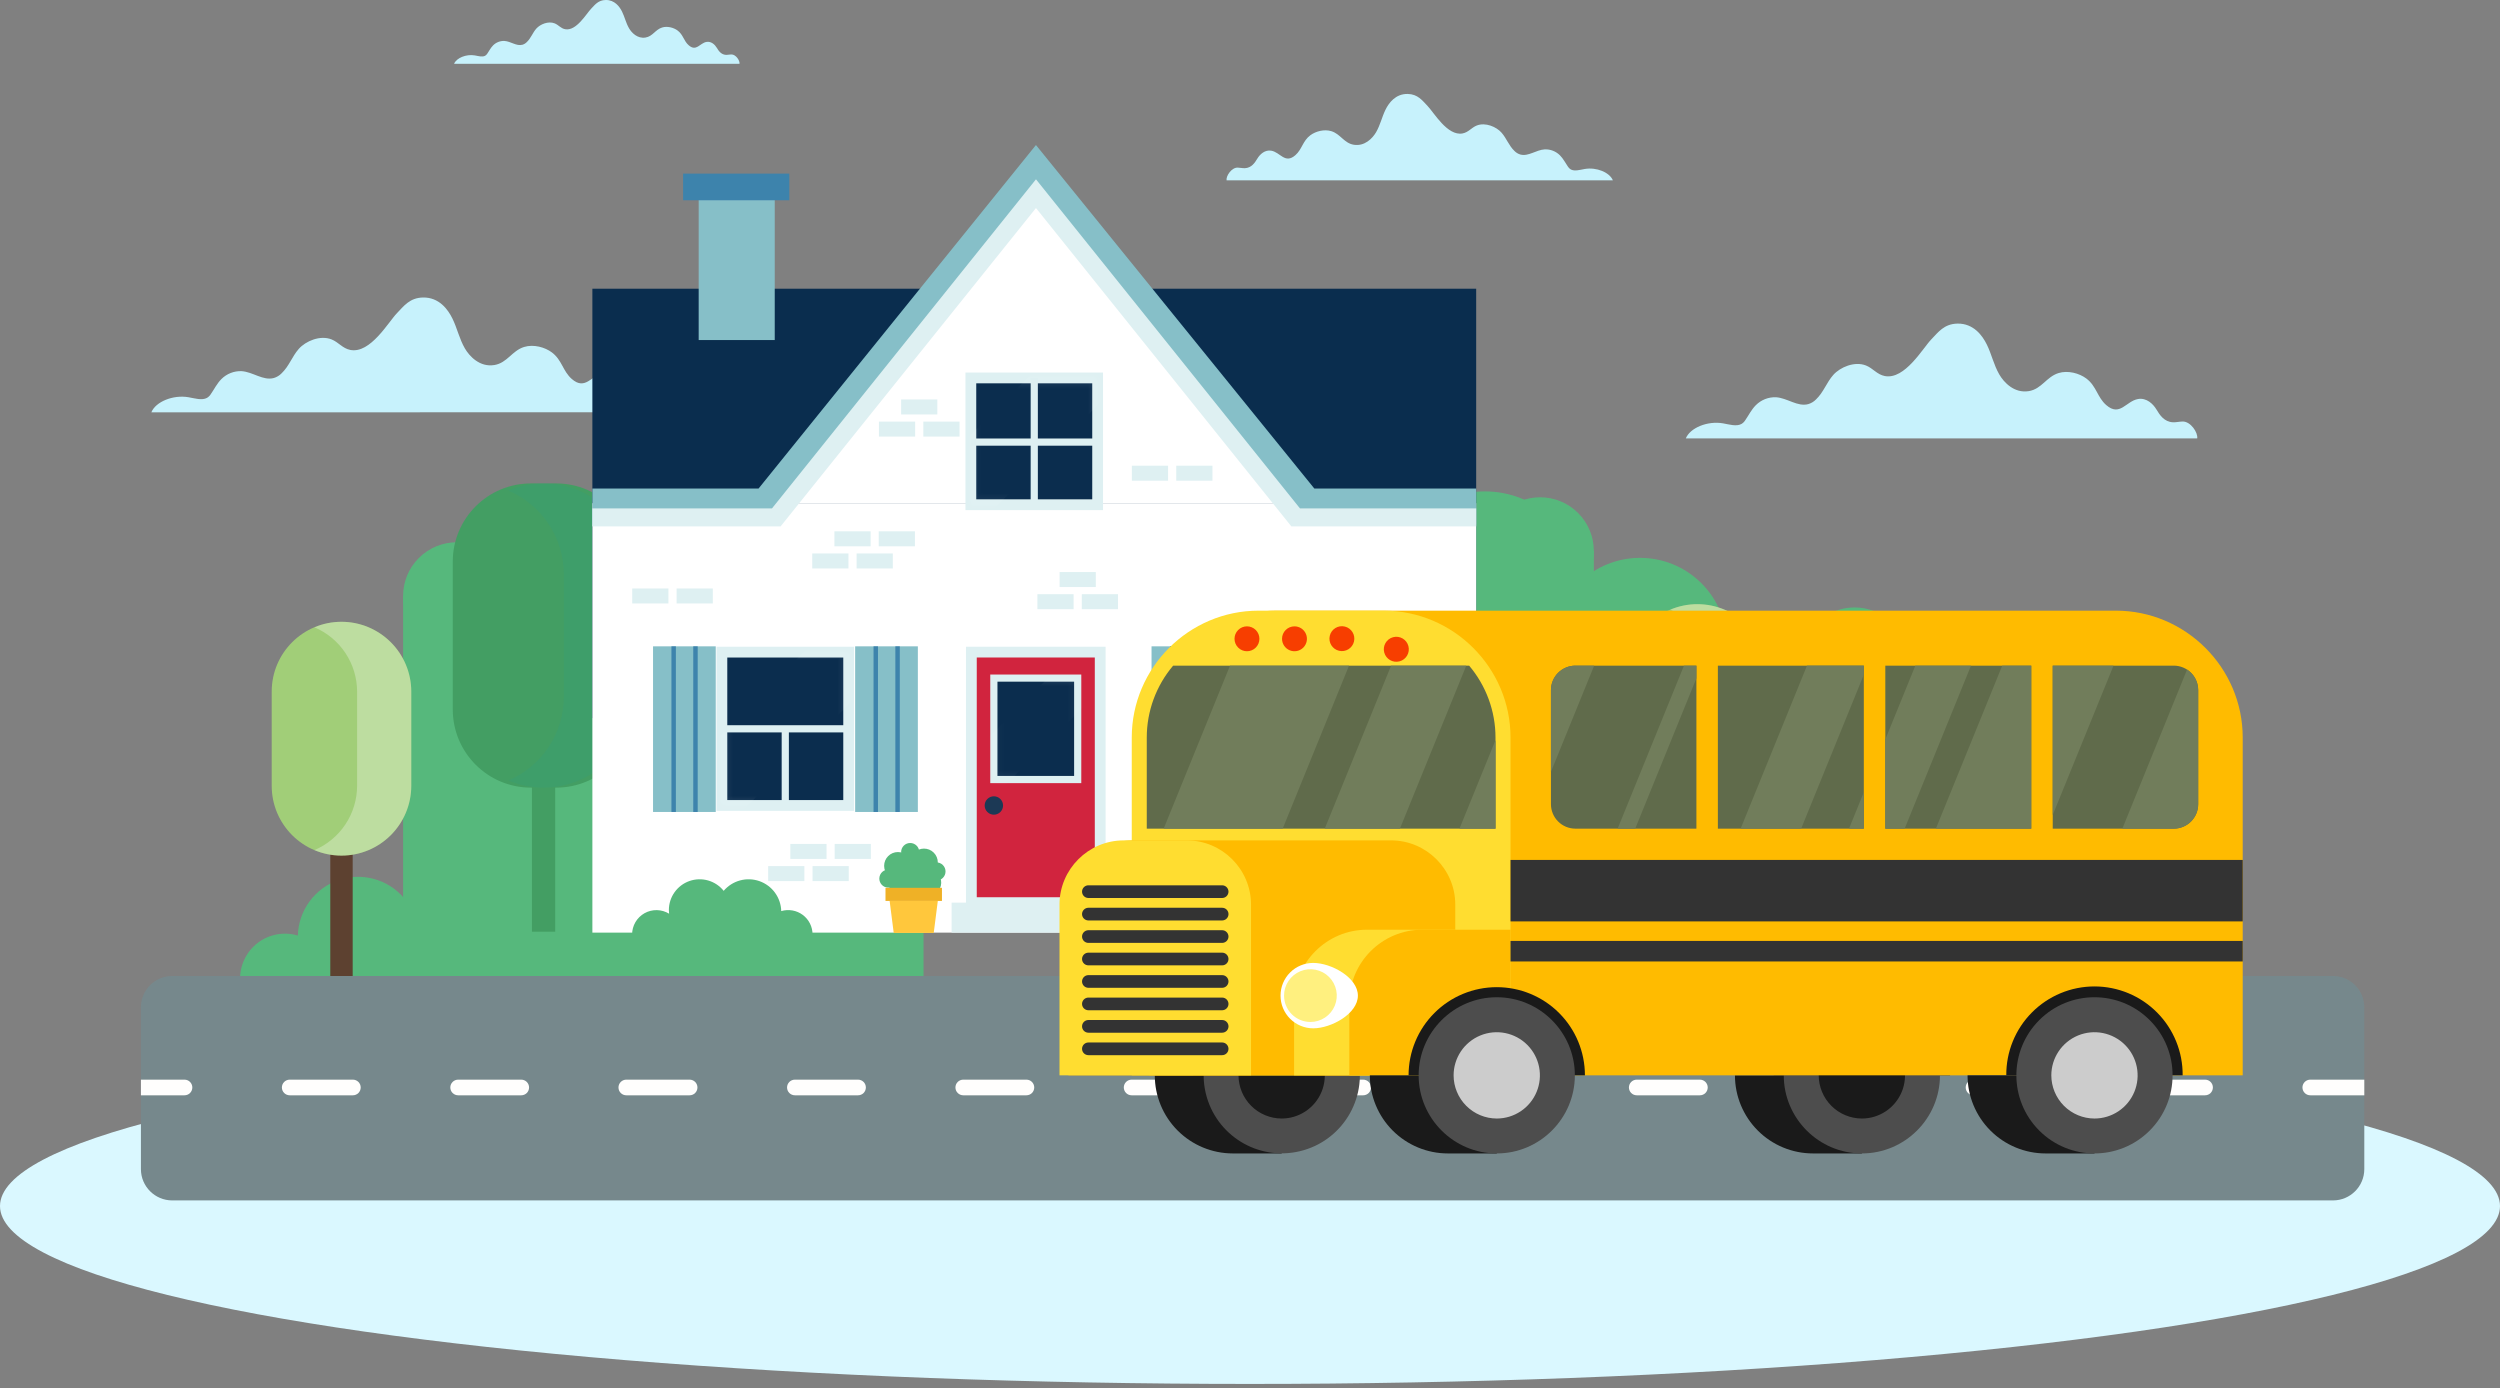 <svg width="479" height="266" viewBox="0 0 479 266" fill="none" xmlns="http://www.w3.org/2000/svg">
<rect x="0" y="0" width="479" height="266" fill="#808080" stroke="none"/>
<g clip-path="url(#clip0_208_1250)">
<ellipse cx="239.5" cy="231.081" rx="239.5" ry="34.081" fill="#DAF8FF"/>
<path d="M126.985 78.994C127.163 77.91 125.735 75.72 124.172 75.761C123.551 75.776 122.945 75.938 122.325 75.908C120.673 75.826 119.816 74.535 119.181 73.466C118.545 72.396 117.275 71.176 115.668 71.449C113.349 71.84 112.181 74.909 109.547 72.605C107.822 71.094 107.693 68.987 105.741 67.523C104.4 66.518 102.228 65.921 100.422 66.477C98.08 67.202 97.202 69.536 94.708 69.942C91.941 70.391 89.951 68.278 89.07 66.756C87.998 64.907 87.606 62.908 86.681 61.027C85.832 59.285 84.122 56.951 81.063 57.001C78.475 57.045 77.334 58.691 76.063 59.996C74.412 61.694 70.978 67.793 67.126 67.05C65.624 66.756 64.875 65.565 63.52 65.028C61.342 64.166 58.566 65.351 57.252 66.841C55.938 68.331 55.419 70.13 53.938 71.543C53.532 71.956 53.028 72.259 52.474 72.425C50.402 72.993 48.473 71.25 46.257 71.111C45.549 71.088 44.844 71.21 44.185 71.47C43.526 71.731 42.927 72.124 42.425 72.625C41.547 73.507 41.067 74.547 40.393 75.511C40.209 75.811 39.955 76.06 39.653 76.237C38.681 76.76 37.311 76.32 36.119 76.111C33.174 75.602 29.831 76.96 29 79L126.985 78.994Z" fill="#C7F2FC"/>
<path d="M224.273 110.268C234.552 110.268 242.884 101.935 242.884 91.657C242.884 81.378 234.552 73.045 224.273 73.045C213.994 73.045 205.662 81.378 205.662 91.657C205.662 101.935 213.994 110.268 224.273 110.268Z" fill="#56B87C"/>
<path d="M265.752 114.177C272.248 107.681 272.248 97.149 265.752 90.653C259.256 84.156 248.724 84.156 242.227 90.653C235.731 97.149 235.731 107.681 242.227 114.177C248.724 120.674 259.256 120.674 265.752 114.177Z" fill="#56B87C"/>
<path d="M278.342 124.373C285.591 124.373 291.468 118.496 291.468 111.247C291.468 103.997 285.591 98.12 278.342 98.12C271.092 98.12 265.215 103.997 265.215 111.247C265.215 118.496 271.092 124.373 278.342 124.373Z" fill="#56B87C"/>
<path d="M302.364 112.838C306.381 108.821 306.381 102.309 302.364 98.292C298.348 94.276 291.836 94.276 287.819 98.292C283.802 102.309 283.802 108.821 287.819 112.838C291.836 116.854 298.348 116.854 302.364 112.838Z" fill="#56B87C"/>
<path d="M305.377 178.718H205.662V91.657L239.945 96.62L253.991 105.566H305.377V178.718Z" fill="#56B87C"/>
<path d="M297.678 125.923C304.946 118.655 304.946 106.871 297.678 99.603C290.41 92.334 278.626 92.334 271.357 99.603C264.089 106.871 264.089 118.655 271.357 125.923C278.626 133.191 290.41 133.191 297.678 125.923Z" fill="#56B87C"/>
<path d="M325.997 135.283C332.493 128.787 332.493 118.254 325.997 111.758C319.501 105.262 308.968 105.262 302.472 111.758C295.976 118.254 295.976 128.786 302.472 135.283C308.968 141.779 319.501 141.779 325.997 135.283Z" fill="#56B87C"/>
<path d="M338.586 145.479C345.835 145.479 351.712 139.602 351.712 132.352C351.712 125.103 345.835 119.226 338.586 119.226C331.336 119.226 325.459 125.103 325.459 132.352C325.459 139.602 331.336 145.479 338.586 145.479Z" fill="#56B87C"/>
<path d="M362.609 133.943C366.625 129.926 366.625 123.414 362.609 119.398C358.592 115.381 352.08 115.381 348.063 119.398C344.047 123.414 344.047 129.926 348.063 133.943C352.08 137.96 358.592 137.96 362.609 133.943Z" fill="#56B87C"/>
<path d="M365.621 179.042H265.906V112.762L300.189 117.723L314.235 126.671H365.621V179.042Z" fill="#56B87C"/>
<path d="M158.339 118.888C168.617 118.888 176.95 110.556 176.95 100.277C176.95 89.998 168.617 81.666 158.339 81.666C148.06 81.666 139.728 89.998 139.728 100.277C139.728 110.556 148.06 118.888 158.339 118.888Z" fill="#56B87C"/>
<path d="M128.619 127.669C137.806 127.669 145.253 120.222 145.253 111.035C145.253 101.848 137.806 94.4 128.619 94.4C119.431 94.4 111.984 101.848 111.984 111.035C111.984 120.222 119.431 127.669 128.619 127.669Z" fill="#56B87C"/>
<path d="M104.268 132.993C111.517 132.993 117.394 127.116 117.394 119.867C117.394 112.617 111.517 106.74 104.268 106.74C97.018 106.74 91.141 112.617 91.141 119.867C91.141 127.116 97.018 132.993 104.268 132.993Z" fill="#56B87C"/>
<path d="M94.792 121.457C98.809 117.44 98.809 110.928 94.792 106.912C90.776 102.895 84.263 102.895 80.247 106.912C76.23 110.928 76.23 117.44 80.247 121.457C84.263 125.474 90.776 125.474 94.792 121.457Z" fill="#56B87C"/>
<path d="M77.234 187.337H176.95V100.277L142.665 105.24L128.619 114.186H77.234V187.337Z" fill="#56B87C"/>
<path d="M326.94 138.678H323.512V175.377H326.94V138.678Z" fill="#5D4130"/>
<path d="M325.228 115.757H325.226C317.842 115.757 311.856 121.742 311.856 129.126V147.185C311.856 154.568 317.842 160.554 325.226 160.554H325.228C332.612 160.554 338.598 154.568 338.598 147.185V129.126C338.598 121.742 332.612 115.757 325.228 115.757Z" fill="#A1CE78"/>
<g opacity="0.3">
<path d="M325.222 115.757C323.439 115.755 321.674 116.114 320.033 116.812C322.453 117.837 324.518 119.551 325.972 121.741C327.426 123.93 328.205 126.498 328.212 129.126V147.185C328.205 149.813 327.426 152.381 325.972 154.57C324.518 156.76 322.453 158.473 320.033 159.499C321.674 160.196 323.439 160.555 325.222 160.554C328.765 160.544 332.159 159.132 334.664 156.627C337.169 154.122 338.581 150.727 338.592 147.185V129.126C338.581 125.584 337.169 122.189 334.664 119.684C332.159 117.179 328.765 115.767 325.222 115.757Z" fill="white"/>
</g>
<path d="M106.378 130.758H101.917V178.511H106.378V130.758Z" fill="#439E63"/>
<path d="M106.564 92.624H101.733C93.458 92.624 86.751 99.331 86.751 107.605V135.931C86.751 144.205 93.458 150.912 101.733 150.912H106.564C114.838 150.912 121.546 144.205 121.546 135.931V107.605C121.546 99.331 114.838 92.624 106.564 92.624Z" fill="#439E63"/>
<g opacity="0.1">
<path d="M104.15 92.624C101.83 92.621 99.533 93.088 97.398 93.996C100.547 95.331 103.234 97.56 105.126 100.408C107.017 103.257 108.031 106.598 108.04 110.017V133.517C108.031 136.937 107.018 140.278 105.126 143.127C103.234 145.975 100.547 148.205 97.398 149.54C99.534 150.447 101.83 150.914 104.15 150.912C108.759 150.897 113.175 149.06 116.434 145.801C119.693 142.542 121.53 138.126 121.545 133.517V110.017C121.545 100.452 113.717 92.624 104.15 92.624Z" fill="#1494B2"/>
</g>
<path d="M92.607 187.479V187.498H109.821C109.823 185.969 109.418 184.468 108.646 183.148C107.875 181.829 106.765 180.739 105.432 179.991C104.099 179.243 102.591 178.864 101.062 178.893C99.534 178.922 98.041 179.358 96.738 180.156C96.788 179.736 96.815 179.314 96.818 178.891C96.818 176.635 96.117 174.435 94.812 172.594C93.507 170.754 91.663 169.364 89.534 168.618C87.406 167.871 85.097 167.804 82.929 168.426C80.76 169.048 78.839 170.328 77.43 172.09C75.918 170.303 73.899 169.017 71.641 168.404C69.382 167.79 66.99 167.878 64.782 168.655C62.574 169.431 60.654 170.861 59.278 172.754C57.901 174.647 57.132 176.913 57.072 179.253C55.788 178.868 54.431 178.789 53.11 179.021C51.789 179.254 50.541 179.792 49.465 180.594C48.389 181.395 47.515 182.436 46.914 183.635C46.312 184.834 45.999 186.157 46 187.498C46 187.498 92.597 187.486 92.607 187.479Z" fill="#56B87C"/>
<path d="M302.787 178.695C302.787 178.695 302.787 178.711 302.787 178.718H322.574C322.576 176.962 322.109 175.236 321.222 173.72C320.334 172.204 319.059 170.952 317.526 170.093C315.994 169.234 314.26 168.799 312.504 168.833C310.748 168.867 309.032 169.369 307.534 170.286C307.593 169.804 307.623 169.318 307.626 168.831C307.628 166.237 306.823 163.707 305.323 161.59C303.824 159.474 301.703 157.876 299.255 157.017C296.808 156.158 294.153 156.082 291.66 156.798C289.167 157.513 286.958 158.987 285.338 161.013C283.601 158.959 281.28 157.482 278.683 156.777C276.087 156.072 273.337 156.173 270.8 157.066C268.262 157.959 266.055 159.602 264.473 161.778C262.89 163.954 262.006 166.56 261.938 169.249C260.461 168.806 258.901 168.714 257.382 168.981C255.864 169.248 254.428 169.867 253.192 170.788C251.955 171.709 250.95 172.906 250.259 174.285C249.568 175.663 249.208 177.184 249.21 178.726C249.21 178.726 302.775 178.705 302.787 178.695Z" fill="#A1CE78"/>
<path d="M67.575 142.057H63.284V188H67.575V142.057Z" fill="#5D4130"/>
<path d="M65.431 119.135H65.429C58.045 119.135 52.06 125.121 52.06 132.505V150.563C52.06 157.947 58.045 163.933 65.429 163.933H65.431C72.815 163.933 78.801 157.947 78.801 150.563V132.505C78.801 125.121 72.815 119.135 65.431 119.135Z" fill="#A1CE78"/>
<g opacity="0.3">
<path d="M65.431 119.135C63.648 119.134 61.884 119.493 60.243 120.19C62.662 121.216 64.728 122.93 66.182 125.119C67.636 127.309 68.415 129.877 68.422 132.505V150.563C68.415 153.191 67.636 155.76 66.182 157.949C64.728 160.138 62.662 161.852 60.243 162.878C61.884 163.575 63.648 163.934 65.431 163.933C68.974 163.923 72.369 162.511 74.874 160.006C77.379 157.5 78.791 154.106 78.801 150.563V132.505C78.791 128.962 77.379 125.568 74.874 123.063C72.369 120.558 68.974 119.146 65.431 119.135Z" fill="white"/>
</g>
<path d="M338.525 178.707C338.525 178.707 338.525 178.707 338.525 178.718H347.851C347.853 177.89 347.634 177.076 347.216 176.361C346.798 175.646 346.197 175.055 345.475 174.65C344.753 174.244 343.935 174.039 343.107 174.055C342.279 174.072 341.47 174.308 340.764 174.742C340.792 174.514 340.806 174.285 340.807 174.055C340.808 172.833 340.429 171.64 339.722 170.643C339.016 169.646 338.016 168.893 336.863 168.488C335.709 168.083 334.459 168.047 333.284 168.384C332.109 168.722 331.068 169.416 330.305 170.371C329.486 169.403 328.392 168.706 327.169 168.374C325.945 168.042 324.65 168.089 323.454 168.51C322.258 168.931 321.218 169.705 320.472 170.731C319.727 171.756 319.31 172.984 319.278 174.251C318.582 174.043 317.847 174 317.131 174.126C316.416 174.252 315.74 174.544 315.157 174.978C314.574 175.412 314.101 175.976 313.775 176.626C313.449 177.275 313.279 177.992 313.28 178.718C313.28 178.718 338.519 178.711 338.525 178.707Z" fill="#A1CE78"/>
<path d="M281.281 197.389H210.94C210.509 197.389 210.081 197.303 209.682 197.138C209.283 196.973 208.921 196.731 208.616 196.425C208.311 196.12 208.068 195.757 207.903 195.358C207.738 194.959 207.654 194.532 207.654 194.1C207.654 193.228 208 192.392 208.616 191.776C209.233 191.16 210.069 190.813 210.94 190.813H281.281C282.153 190.813 282.989 191.16 283.605 191.776C284.221 192.392 284.568 193.228 284.568 194.1C284.568 194.532 284.483 194.959 284.318 195.358C284.153 195.757 283.911 196.12 283.606 196.425C283.3 196.731 282.938 196.973 282.539 197.138C282.14 197.303 281.713 197.389 281.281 197.389Z" fill="white"/>
<path d="M113.5 137.596L282.836 137.596V55.317L113.5 55.317V137.596Z" fill="#0A2D4E"/>
<path d="M133.866 65.153H148.439V37.106H133.866V65.153Z" fill="#86BFC8"/>
<path d="M130.881 38.372H151.232V33.264H130.881V38.372Z" fill="#3D83AC"/>
<path d="M113.5 178.691L282.836 178.691V96.412L113.5 96.412V178.691Z" fill="white"/>
<path d="M198.492 37.107L246.1 96.455H150.885L198.492 37.107Z" fill="white"/>
<path d="M282.835 100.489H248.54L198.497 38.743L148.636 100.489H113.498V93.598H145.344L198.487 27.787L251.824 93.598H282.835V100.489Z" fill="#86BFC8"/>
<path d="M282.835 100.857H247.422L198.493 39.861L149.564 100.857H113.498V97.412H147.911L198.493 34.354L249.075 97.412H282.835V100.857Z" fill="#DEF0F2"/>
<path d="M138.311 154.332H162.604V124.946H138.311V154.332Z" fill="#0B2D4E"/>
<path d="M163.641 155.367H137.28V123.914H163.641V155.367ZM139.349 153.299H161.572V125.977H139.347L139.349 153.299Z" fill="#DEF0F2"/>
<mask id="mask0_208_1250" style="mask-type:luminance" maskUnits="userSpaceOnUse" x="138" y="124" width="25" height="31">
<mask id="mask1_208_1250" style="mask-type:luminance" maskUnits="userSpaceOnUse" x="138" y="124" width="25" height="31">
<path d="M138.311 154.332H162.604V124.945H138.311V154.332Z" fill="white"/>
</mask>
<g mask="url(#mask1_208_1250)">
<path d="M163.641 155.367H137.28V123.914H163.641V155.367ZM139.349 153.299H161.572V125.977H139.347L139.349 153.299Z" fill="white"/>
</g>
</mask>
<g mask="url(#mask0_208_1250)">
<g opacity="0.1">
<path d="M128.46 150.473L137.784 159.796L170.614 126.966L161.291 117.642L128.46 150.473Z" fill="white"/>
</g>
</g>
<path d="M151.148 139.641H149.769V154.334H151.148V139.641Z" fill="#DEF0F2"/>
<path d="M162.606 138.951H138.313V140.329H162.606V138.951Z" fill="#DEF0F2"/>
<path d="M125.122 155.573H137.137V123.838H125.122V155.573Z" fill="#86BFC8"/>
<path d="M132.829 155.573H133.678V123.838H132.829V155.573Z" fill="#3D83AC"/>
<path d="M128.648 155.573H129.497V123.838H128.648V155.573Z" fill="#3D83AC"/>
<path d="M163.847 155.573H175.861V123.838H163.847V155.573Z" fill="#86BFC8"/>
<path d="M171.551 155.573H172.4V123.838H171.551V155.573Z" fill="#3D83AC"/>
<path d="M167.371 155.573H168.22V123.838H167.371V155.573Z" fill="#3D83AC"/>
<path d="M233.825 154.332H258.117V124.946H233.825V154.332Z" fill="#0B2D4E"/>
<path d="M259.152 155.367H232.791V123.914H259.152V155.367ZM234.86 153.299H257.085V125.977H234.86V153.299Z" fill="#DEF0F2"/>
<mask id="mask2_208_1250" style="mask-type:luminance" maskUnits="userSpaceOnUse" x="233" y="124" width="26" height="31">
<mask id="mask3_208_1250" style="mask-type:luminance" maskUnits="userSpaceOnUse" x="233" y="124" width="26" height="31">
<path d="M233.825 154.332H258.117V124.945H233.825V154.332Z" fill="white"/>
</mask>
<g mask="url(#mask3_208_1250)">
<path d="M259.152 155.367H232.791V123.914H259.152V155.367ZM234.86 153.299H257.085V125.977H234.86V153.299Z" fill="white"/>
</g>
</mask>
<g mask="url(#mask2_208_1250)">
<g opacity="0.1">
<path d="M223.972 150.473L233.295 159.797L266.126 126.966L256.802 117.643L223.972 150.473Z" fill="white"/>
</g>
</g>
<path d="M246.661 139.641H245.282V154.334H246.661V139.641Z" fill="#DEF0F2"/>
<path d="M258.119 138.951H233.827V140.329H258.119V138.951Z" fill="#DEF0F2"/>
<path d="M220.635 155.573H232.65V123.838H220.635V155.573Z" fill="#86BFC8"/>
<path d="M228.342 155.573H229.191V123.838H228.342V155.573Z" fill="#3D83AC"/>
<path d="M224.161 155.573H225.01V123.838H224.161V155.573Z" fill="#3D83AC"/>
<path d="M259.36 155.573H271.375V123.838H259.36V155.573Z" fill="#86BFC8"/>
<path d="M267.064 155.573H267.914V123.838H267.064V155.573Z" fill="#3D83AC"/>
<path d="M262.884 155.573H263.733V123.838H262.884V155.573Z" fill="#3D83AC"/>
<path d="M186.015 96.704H210.307V72.412H186.015V96.704Z" fill="#0B2D4E"/>
<path d="M211.341 97.74H184.982V71.379H211.341V97.74ZM187.049 95.671H209.274V73.445H187.049V95.671Z" fill="#DEF0F2"/>
<mask id="mask4_208_1250" style="mask-type:luminance" maskUnits="userSpaceOnUse" x="186" y="72" width="25" height="25">
<mask id="mask5_208_1250" style="mask-type:luminance" maskUnits="userSpaceOnUse" x="186" y="72" width="25" height="25">
<path d="M186.015 96.704H210.307V72.412H186.015V96.704Z" fill="white"/>
</mask>
<g mask="url(#mask5_208_1250)">
<path d="M211.341 97.74H184.982V71.379H211.341V97.74ZM187.049 95.671H209.274V73.445H187.049V95.671Z" fill="white"/>
</g>
</mask>
<g mask="url(#mask4_208_1250)">
<g opacity="0.1">
<path d="M176.163 93.138L185.487 102.461L218.317 69.631L208.994 60.307L176.163 93.138Z" fill="white"/>
</g>
</g>
<path d="M198.852 72.412H197.473V96.704H198.852V72.412Z" fill="#DEF0F2"/>
<path d="M210.307 84.017H186.015V85.396H210.307V84.017Z" fill="#DEF0F2"/>
<path d="M186.113 172.943H210.797V124.947H186.113V172.943Z" fill="#D1243E"/>
<path d="M211.831 173.977H185.08V123.914H211.831V173.977ZM187.146 171.91H209.764V125.977H187.146V171.91Z" fill="#DEF0F2"/>
<path d="M182.325 178.691H214.584V172.943H182.325V178.691Z" fill="#DEF0F2"/>
<path d="M190.423 149.355H206.487V129.923H190.423V149.355Z" fill="#0B2D4E"/>
<path d="M207.174 150.046H189.735V129.234H207.174V150.046ZM191.11 148.673H205.801V130.613H191.114L191.11 148.673Z" fill="#DEF0F2"/>
<mask id="mask6_208_1250" style="mask-type:luminance" maskUnits="userSpaceOnUse" x="190" y="129" width="17" height="21">
<mask id="mask7_208_1250" style="mask-type:luminance" maskUnits="userSpaceOnUse" x="190" y="129" width="17" height="21">
<path d="M190.423 149.355H206.487V129.922H190.423V149.355Z" fill="white"/>
</mask>
<g mask="url(#mask7_208_1250)">
<path d="M207.173 150.046H189.735V129.234H207.173V150.046ZM191.109 148.673H205.801V130.613H191.113L191.109 148.673Z" fill="white"/>
</g>
</mask>
<g mask="url(#mask6_208_1250)">
<g opacity="0.1">
<path d="M183.906 146.802L190.072 152.968L211.782 131.258L205.616 125.092L183.906 146.802Z" fill="white"/>
</g>
</g>
<path d="M191.67 155.58C192.359 154.892 192.359 153.775 191.67 153.087C190.982 152.399 189.866 152.399 189.177 153.087C188.489 153.775 188.489 154.892 189.177 155.58C189.866 156.268 190.982 156.268 191.67 155.58Z" fill="#1C3955"/>
<path d="M129.638 115.623H136.576V112.751H129.638V115.623Z" fill="#DEF0F2"/>
<path d="M121.134 115.623H128.071V112.751H121.134V115.623Z" fill="#DEF0F2"/>
<path d="M225.369 92.102H232.307V89.229H225.369V92.102Z" fill="#DEF0F2"/>
<path d="M216.865 92.102H223.803V89.229H216.865V92.102Z" fill="#DEF0F2"/>
<path d="M203.018 112.476H209.956V109.603H203.018V112.476Z" fill="#DEF0F2"/>
<path d="M207.272 116.719H214.209V113.847H207.272V116.719Z" fill="#DEF0F2"/>
<path d="M198.767 116.719H205.705V113.847H198.767V116.719Z" fill="#DEF0F2"/>
<path d="M172.655 79.407H179.593V76.534H172.655V79.407Z" fill="#DEF0F2"/>
<path d="M176.91 83.65H183.848V80.778H176.91V83.65Z" fill="#DEF0F2"/>
<path d="M168.404 83.65H175.342V80.778H168.404V83.65Z" fill="#DEF0F2"/>
<path d="M259.841 166.825H266.778V163.952H259.841V166.825Z" fill="#DEF0F2"/>
<path d="M264.094 171.069H271.032V168.196H264.094V171.069Z" fill="#DEF0F2"/>
<path d="M255.589 171.069H262.527V168.196H255.589V171.069Z" fill="#DEF0F2"/>
<path d="M151.43 164.57H158.368V161.698H151.43V164.57Z" fill="#DEF0F2"/>
<path d="M159.921 164.57H166.858V161.698H159.921V164.57Z" fill="#DEF0F2"/>
<path d="M155.683 168.816H162.621V165.943H155.683V168.816Z" fill="#DEF0F2"/>
<path d="M147.179 168.816H154.117V165.943H147.179V168.816Z" fill="#DEF0F2"/>
<path d="M159.874 104.671H166.812V101.799H159.874V104.671Z" fill="#DEF0F2"/>
<path d="M168.363 104.671H175.301V101.799H168.363V104.671Z" fill="#DEF0F2"/>
<path d="M164.127 108.917H171.065V106.044H164.127V108.917Z" fill="#DEF0F2"/>
<path d="M155.623 108.917H162.561V106.044H155.623V108.917Z" fill="#DEF0F2"/>
<path d="M130.436 179.03V179.042H121.112C121.11 178.214 121.329 177.4 121.747 176.685C122.165 175.969 122.766 175.379 123.488 174.973C124.21 174.568 125.028 174.363 125.856 174.379C126.684 174.395 127.493 174.632 128.199 175.065C128.171 174.837 128.157 174.608 128.156 174.379C128.153 173.156 128.531 171.962 129.237 170.964C129.943 169.965 130.943 169.21 132.096 168.805C133.25 168.399 134.502 168.362 135.677 168.699C136.853 169.037 137.895 169.731 138.658 170.686C139.477 169.718 140.571 169.022 141.794 168.69C143.018 168.357 144.313 168.405 145.509 168.826C146.705 169.247 147.745 170.021 148.491 171.046C149.236 172.072 149.653 173.3 149.685 174.567C150.381 174.359 151.116 174.316 151.831 174.442C152.547 174.568 153.223 174.86 153.806 175.294C154.389 175.728 154.862 176.292 155.188 176.941C155.514 177.591 155.683 178.307 155.683 179.034C155.683 179.034 130.442 179.034 130.436 179.03Z" fill="#56B87C"/>
<path d="M225.979 178.756H218.318L217.533 172.618H226.763L225.979 178.756Z" fill="#FFC73C"/>
<path d="M219.125 168.543C220.586 168.543 221.771 167.359 221.771 165.898C221.771 164.437 220.586 163.252 219.125 163.252C217.664 163.252 216.48 164.437 216.48 165.898C216.48 167.359 217.664 168.543 219.125 168.543Z" fill="#56B87C"/>
<path d="M222.973 170.859C224.434 170.859 225.618 169.675 225.618 168.214C225.618 166.753 224.434 165.568 222.973 165.568C221.512 165.568 220.328 166.753 220.328 168.214C220.328 169.675 221.512 170.859 222.973 170.859Z" fill="#56B87C"/>
<path d="M222.52 169.719C222.856 168.297 221.975 166.872 220.554 166.537C219.132 166.201 217.707 167.082 217.371 168.504C217.036 169.926 217.916 171.35 219.338 171.686C220.76 172.022 222.185 171.141 222.52 169.719Z" fill="#56B87C"/>
<path d="M227.393 169.559C227.627 168.117 226.648 166.758 225.206 166.524C223.764 166.29 222.405 167.269 222.171 168.711C221.937 170.153 222.916 171.512 224.358 171.746C225.8 171.98 227.159 171.001 227.393 169.559Z" fill="#56B87C"/>
<path d="M225.128 167.68C226.478 167.121 227.119 165.574 226.56 164.224C226.001 162.874 224.453 162.234 223.104 162.793C221.754 163.352 221.113 164.899 221.672 166.249C222.231 167.599 223.778 168.24 225.128 167.68Z" fill="#56B87C"/>
<path d="M221.471 164.988C222.429 164.988 223.206 164.211 223.206 163.253C223.206 162.294 222.429 161.517 221.471 161.517C220.512 161.517 219.735 162.294 219.735 163.253C219.735 164.211 220.512 164.988 221.471 164.988Z" fill="#56B87C"/>
<path d="M227.735 168.201C228.413 167.523 228.413 166.424 227.735 165.747C227.057 165.069 225.959 165.069 225.281 165.747C224.603 166.424 224.603 167.523 225.281 168.201C225.959 168.879 227.057 168.879 227.735 168.201Z" fill="#56B87C"/>
<path d="M218.525 169.575C219.202 168.897 219.202 167.798 218.525 167.121C217.847 166.443 216.748 166.443 216.07 167.121C215.393 167.798 215.393 168.897 216.07 169.575C216.748 170.253 217.847 170.253 218.525 169.575Z" fill="#56B87C"/>
<path d="M227.558 170.104H216.739V172.618H227.558V170.104Z" fill="#EFB126"/>
<path d="M178.901 178.756H171.237L170.455 172.618H179.685L178.901 178.756Z" fill="#FFC73C"/>
<path d="M172.045 168.543C173.506 168.543 174.691 167.359 174.691 165.898C174.691 164.437 173.506 163.252 172.045 163.252C170.584 163.252 169.4 164.437 169.4 165.898C169.4 167.359 170.584 168.543 172.045 168.543Z" fill="#56B87C"/>
<path d="M175.895 170.859C177.356 170.859 178.54 169.675 178.54 168.214C178.54 166.753 177.356 165.568 175.895 165.568C174.434 165.568 173.25 166.753 173.25 168.214C173.25 169.675 174.434 170.859 175.895 170.859Z" fill="#56B87C"/>
<path d="M175.489 169.559C175.723 168.117 174.744 166.758 173.302 166.524C171.86 166.29 170.501 167.269 170.267 168.711C170.033 170.153 171.012 171.512 172.454 171.746C173.896 171.98 175.255 171.001 175.489 169.559Z" fill="#56B87C"/>
<path d="M180.265 169.719C180.6 168.297 179.72 166.872 178.298 166.536C176.876 166.201 175.451 167.081 175.115 168.503C174.78 169.925 175.66 171.35 177.082 171.686C178.504 172.021 179.929 171.141 180.265 169.719Z" fill="#56B87C"/>
<path d="M178.908 167.107C179.941 166.074 179.941 164.399 178.908 163.366C177.875 162.333 176.2 162.333 175.167 163.366C174.134 164.399 174.134 166.074 175.167 167.107C176.2 168.14 177.875 168.14 178.908 167.107Z" fill="#56B87C"/>
<path d="M174.393 164.988C175.351 164.988 176.128 164.211 176.128 163.253C176.128 162.294 175.351 161.517 174.393 161.517C173.434 161.517 172.657 162.294 172.657 163.253C172.657 164.211 173.434 164.988 174.393 164.988Z" fill="#56B87C"/>
<path d="M180.093 168.576C180.979 168.209 181.399 167.194 181.032 166.308C180.666 165.423 179.65 165.002 178.765 165.369C177.879 165.736 177.459 166.751 177.826 167.637C178.193 168.522 179.208 168.943 180.093 168.576Z" fill="#56B87C"/>
<path d="M171.903 168.738C172.123 167.805 171.546 166.87 170.613 166.65C169.68 166.43 168.745 167.008 168.525 167.94C168.305 168.873 168.883 169.808 169.815 170.028C170.748 170.248 171.683 169.67 171.903 168.738Z" fill="#56B87C"/>
<path d="M180.48 170.104H169.661V172.618H180.48V170.104Z" fill="#EFB126"/>
<path d="M447 187H33C29.686 187 27 189.686 27 193V224C27 227.314 29.686 230 33 230H447C450.314 230 453 227.314 453 224V193C453 189.686 450.314 187 447 187Z" fill="#76888C"/>
<path d="M35.35 209.86C35.748 209.86 36.13 209.702 36.411 209.421C36.692 209.139 36.85 208.758 36.85 208.36C36.85 207.962 36.692 207.581 36.411 207.299C36.13 207.018 35.748 206.86 35.35 206.86H27C27 206.86 27 207 27 207.299C27 207.5 27 208.102 27 208.5V209.86H35.35Z" fill="#FFFEFD"/>
<path d="M99.87 209.86C100.268 209.86 100.65 209.702 100.931 209.421C101.212 209.139 101.37 208.758 101.37 208.36C101.37 207.962 101.212 207.581 100.931 207.299C100.65 207.018 100.268 206.86 99.87 206.86H87.78C87.382 206.86 87.001 207.018 86.72 207.299C86.438 207.581 86.28 207.962 86.28 208.36C86.28 208.758 86.438 209.139 86.72 209.421C87.001 209.702 87.382 209.86 87.78 209.86H99.87Z" fill="#FFFEFD"/>
<path d="M67.61 209.86C68.008 209.86 68.389 209.702 68.67 209.421C68.952 209.139 69.11 208.758 69.11 208.36C69.11 207.962 68.952 207.581 68.67 207.299C68.389 207.018 68.008 206.86 67.61 206.86H55.51C55.112 206.86 54.73 207.018 54.449 207.299C54.168 207.581 54.01 207.962 54.01 208.36C54.01 208.758 54.168 209.139 54.449 209.421C54.73 209.702 55.112 209.86 55.51 209.86H67.61Z" fill="#FFFEFD"/>
<path d="M132.13 209.86C132.528 209.86 132.909 209.702 133.191 209.421C133.472 209.139 133.63 208.758 133.63 208.36C133.63 207.962 133.472 207.581 133.191 207.299C132.909 207.018 132.528 206.86 132.13 206.86H120C119.602 206.86 119.221 207.018 118.939 207.299C118.658 207.581 118.5 207.962 118.5 208.36C118.5 208.758 118.658 209.139 118.939 209.421C119.221 209.702 119.602 209.86 120 209.86H132.13Z" fill="#FFFEFD"/>
<path d="M164.4 209.86C164.798 209.86 165.179 209.702 165.46 209.421C165.742 209.139 165.9 208.758 165.9 208.36C165.9 207.962 165.742 207.581 165.46 207.299C165.179 207.018 164.798 206.86 164.4 206.86H152.3C151.902 206.86 151.52 207.018 151.239 207.299C150.958 207.581 150.8 207.962 150.8 208.36C150.8 208.758 150.958 209.139 151.239 209.421C151.52 209.702 151.902 209.86 152.3 209.86H164.4Z" fill="#FFFEFD"/>
<path d="M228.92 209.86C229.318 209.86 229.699 209.702 229.98 209.421C230.262 209.139 230.42 208.758 230.42 208.36C230.42 207.962 230.262 207.581 229.98 207.299C229.699 207.018 229.318 206.86 228.92 206.86H216.82C216.422 206.86 216.04 207.018 215.759 207.299C215.478 207.581 215.32 207.962 215.32 208.36C215.32 208.758 215.478 209.139 215.759 209.421C216.04 209.702 216.422 209.86 216.82 209.86H228.92Z" fill="#FFFEFD"/>
<path d="M196.66 209.86C197.058 209.86 197.439 209.702 197.721 209.421C198.002 209.139 198.16 208.758 198.16 208.36C198.16 207.962 198.002 207.581 197.721 207.299C197.439 207.018 197.058 206.86 196.66 206.86H184.56C184.162 206.86 183.781 207.018 183.499 207.299C183.218 207.581 183.06 207.962 183.06 208.36C183.06 208.758 183.218 209.139 183.499 209.421C183.781 209.702 184.162 209.86 184.56 209.86H196.66Z" fill="#FFFEFD"/>
<path d="M261.18 209.86C261.578 209.86 261.959 209.702 262.241 209.421C262.522 209.139 262.68 208.758 262.68 208.36C262.68 207.962 262.522 207.581 262.241 207.299C261.959 207.018 261.578 206.86 261.18 206.86H249.08C248.682 206.86 248.301 207.018 248.019 207.299C247.738 207.581 247.58 207.962 247.58 208.36C247.58 208.758 247.738 209.139 248.019 209.421C248.301 209.702 248.682 209.86 249.08 209.86H261.18Z" fill="#FFFEFD"/>
<path d="M293.44 209.86C293.838 209.86 294.219 209.702 294.5 209.421C294.782 209.139 294.94 208.758 294.94 208.36C294.94 207.962 294.782 207.581 294.5 207.299C294.219 207.018 293.838 206.86 293.44 206.86H281.34C280.942 206.86 280.56 207.018 280.279 207.299C279.998 207.581 279.84 207.962 279.84 208.36C279.84 208.758 279.998 209.139 280.279 209.421C280.56 209.702 280.942 209.86 281.34 209.86H293.44Z" fill="#FFFEFD"/>
<path d="M358 209.86C358.398 209.86 358.779 209.702 359.061 209.421C359.342 209.139 359.5 208.758 359.5 208.36C359.5 207.962 359.342 207.581 359.061 207.299C358.779 207.018 358.398 206.86 358 206.86H345.87C345.472 206.86 345.091 207.018 344.809 207.299C344.528 207.581 344.37 207.962 344.37 208.36C344.37 208.758 344.528 209.139 344.809 209.421C345.091 209.702 345.472 209.86 345.87 209.86H358Z" fill="#FFFEFD"/>
<path d="M390.22 209.86C390.618 209.86 390.999 209.702 391.281 209.421C391.562 209.139 391.72 208.758 391.72 208.36C391.72 207.962 391.562 207.581 391.281 207.299C390.999 207.018 390.618 206.86 390.22 206.86H378.13C377.732 206.86 377.351 207.018 377.069 207.299C376.788 207.581 376.63 207.962 376.63 208.36C376.63 208.758 376.788 209.139 377.069 209.421C377.351 209.702 377.732 209.86 378.13 209.86H390.22Z" fill="#FFFEFD"/>
<path d="M325.7 209.86C326.098 209.86 326.479 209.702 326.761 209.421C327.042 209.139 327.2 208.758 327.2 208.36C327.2 207.962 327.042 207.581 326.761 207.299C326.479 207.018 326.098 206.86 325.7 206.86H313.6C313.202 206.86 312.821 207.018 312.539 207.299C312.258 207.581 312.1 207.962 312.1 208.36C312.1 208.758 312.258 209.139 312.539 209.421C312.821 209.702 313.202 209.86 313.6 209.86H325.7Z" fill="#FFFEFD"/>
<path d="M453 209.86V209.5C453 209.5 453 208.898 453 208.5C453 208.102 453 207.5 453 207.5V206.86H442.65C442.252 206.86 441.871 207.018 441.589 207.299C441.308 207.581 441.15 207.962 441.15 208.36C441.15 208.758 441.308 209.139 441.589 209.421C441.871 209.702 442.252 209.86 442.65 209.86H453Z" fill="#FFFEFD"/>
<path d="M422.49 209.86C422.888 209.86 423.269 209.702 423.551 209.421C423.832 209.139 423.99 208.758 423.99 208.36C423.99 207.962 423.832 207.581 423.551 207.299C423.269 207.018 422.888 206.86 422.49 206.86H410.39C409.992 206.86 409.611 207.018 409.329 207.299C409.048 207.581 408.89 207.962 408.89 208.36C408.89 208.758 409.048 209.139 409.329 209.421C409.611 209.702 409.992 209.86 410.39 209.86H422.49Z" fill="#FFFEFD"/>
<g clip-path="url(#clip1_208_1250)">
<path fill-rule="evenodd" clip-rule="evenodd" d="M362.344 206.036C362.347 208.279 361.844 210.494 360.872 212.516C359.901 214.538 358.486 216.316 356.734 217.716V221H347.381C345.415 221 343.469 220.613 341.654 219.861C339.838 219.109 338.188 218.007 336.798 216.618C335.409 215.228 334.306 213.578 333.554 211.763C332.802 209.947 332.415 208.001 332.415 206.036H362.344Z" fill="#1A1A1A"/>
<path fill-rule="evenodd" clip-rule="evenodd" d="M373.629 206.036H339.838C339.838 201.555 341.618 197.258 344.787 194.09C347.955 190.921 352.253 189.141 356.734 189.141C361.215 189.141 365.512 190.921 368.68 194.09C371.849 197.258 373.629 201.555 373.629 206.036Z" fill="#1A1A1A"/>
<path fill-rule="evenodd" clip-rule="evenodd" d="M356.734 221C364.975 221 371.698 214.279 371.698 206.036C371.698 197.794 364.975 191.073 356.734 191.073C348.492 191.073 341.77 197.795 341.77 206.036C341.77 214.278 348.491 221 356.734 221Z" fill="#4D4D4D"/>
<path fill-rule="evenodd" clip-rule="evenodd" d="M356.734 214.31C358.369 214.31 359.967 213.825 361.327 212.917C362.686 212.009 363.746 210.718 364.372 209.207C364.998 207.697 365.162 206.035 364.843 204.431C364.525 202.827 363.738 201.354 362.582 200.198C361.426 199.041 359.954 198.253 358.35 197.933C356.747 197.614 355.085 197.777 353.574 198.402C352.063 199.027 350.771 200.085 349.862 201.444C348.953 202.803 348.467 204.401 348.466 206.036C348.47 208.228 349.342 210.329 350.892 211.88C352.441 213.43 354.542 214.304 356.734 214.31Z" fill="#1A1A1A"/>
<path fill-rule="evenodd" clip-rule="evenodd" d="M251.18 206.036C251.183 208.279 250.679 210.494 249.708 212.517C248.736 214.539 247.321 216.316 245.568 217.716V221H236.217C232.249 220.998 228.444 219.421 225.639 216.615C222.834 213.809 221.258 210.004 221.257 206.036H251.18Z" fill="#1A1A1A"/>
<path fill-rule="evenodd" clip-rule="evenodd" d="M262.465 206.036H228.673C228.655 203.806 229.078 201.594 229.919 199.528C230.76 197.462 232.001 195.582 233.572 193.999C235.143 192.415 237.012 191.158 239.071 190.3C241.13 189.442 243.338 189 245.569 189C247.799 189 250.008 189.442 252.067 190.3C254.126 191.158 255.995 192.415 257.565 193.999C259.136 195.582 260.378 197.462 261.219 199.528C262.06 201.594 262.483 203.806 262.465 206.036Z" fill="#1A1A1A"/>
<path d="M249.046 220.574C257.086 218.662 262.053 210.594 260.141 202.554C258.229 194.514 250.161 189.546 242.121 191.459C234.081 193.371 229.113 201.439 231.026 209.479C232.938 217.519 241.006 222.487 249.046 220.574Z" fill="#4D4D4D"/>
<path fill-rule="evenodd" clip-rule="evenodd" d="M245.568 214.31C247.203 214.31 248.801 213.825 250.161 212.917C251.521 212.009 252.58 210.718 253.206 209.207C253.832 207.697 253.996 206.035 253.678 204.431C253.359 202.827 252.572 201.354 251.417 200.198C250.261 199.041 248.788 198.253 247.185 197.933C245.581 197.614 243.919 197.777 242.408 198.402C240.897 199.027 239.606 200.085 238.696 201.444C237.787 202.803 237.301 204.401 237.3 206.036C237.305 208.228 238.177 210.329 239.726 211.88C241.276 213.43 243.376 214.304 245.568 214.31Z" fill="#1A1A1A"/>
<path fill-rule="evenodd" clip-rule="evenodd" d="M244.526 117H405.39C418.762 117 429.705 127.944 429.705 141.317V206.036H220.208V141.317C220.208 127.944 231.151 117 244.526 117Z" fill="#FFBB00"/>
<path fill-rule="evenodd" clip-rule="evenodd" d="M241.158 117H265.101C278.477 117 289.418 127.944 289.418 141.317V206.036H216.844V141.317C216.844 127.944 227.785 117 241.158 117Z" fill="#FFDD30"/>
<path fill-rule="evenodd" clip-rule="evenodd" d="M216.999 161.017H266.534C273.298 161.017 278.83 166.551 278.83 173.311V206.038H204.703V173.311C204.703 166.551 210.233 161.017 216.999 161.017Z" fill="#FFBB00"/>
<path fill-rule="evenodd" clip-rule="evenodd" d="M215.296 161.017H227.401C234.164 161.017 239.697 166.551 239.697 173.311V206.038H202.999V173.311C202.999 166.551 208.534 161.017 215.296 161.017Z" fill="#FFDD30"/>
<path fill-rule="evenodd" clip-rule="evenodd" d="M224.776 127.536H281.486C284.747 131.387 286.538 136.269 286.538 141.316V158.77H219.72V141.316C219.721 136.269 221.512 131.386 224.776 127.536Z" fill="#606B4B"/>
<path fill-rule="evenodd" clip-rule="evenodd" d="M235.671 127.536H258.474L245.761 158.77H222.958L235.671 127.536ZM266.534 127.536L253.821 158.77H268.224L280.938 127.536H266.534ZM286.539 141.804V158.774H279.633L286.539 141.804Z" fill="#717D5B"/>
<path fill-rule="evenodd" clip-rule="evenodd" d="M301.835 127.536H325.031V158.77H301.835C300.596 158.766 299.409 158.272 298.533 157.395C297.658 156.519 297.164 155.332 297.161 154.093V132.212C297.164 130.973 297.658 129.786 298.534 128.91C299.409 128.034 300.596 127.54 301.835 127.536ZM329.144 127.536H357.109V158.77H329.144V127.536ZM361.225 127.536H389.188V158.77H361.225V127.536ZM393.302 127.536H416.498C417.737 127.54 418.925 128.033 419.801 128.909C420.677 129.786 421.171 130.973 421.175 132.212V154.097C421.171 155.336 420.677 156.523 419.801 157.399C418.925 158.276 417.737 158.77 416.498 158.774H393.302V127.536Z" fill="#606B4B"/>
<path fill-rule="evenodd" clip-rule="evenodd" d="M301.835 127.536H305.441L297.161 147.883V132.212C297.164 130.973 297.658 129.786 298.534 128.91C299.409 128.034 300.596 127.54 301.835 127.536ZM322.649 127.536H325.031V129.959L313.303 158.774H309.936L322.649 127.539V127.536ZM404.952 127.536L393.302 156.157V127.536H404.952ZM370.913 158.77L383.629 127.536H389.188V158.77H370.913ZM406.641 158.77L419.043 128.293C419.695 128.717 420.232 129.297 420.604 129.981C420.976 130.664 421.172 131.43 421.174 132.208V154.093C421.17 155.332 420.676 156.52 419.8 157.396C418.924 158.272 417.736 158.766 416.497 158.77H406.641ZM377.642 127.536H366.979L361.224 141.68V158.774H364.928L377.641 127.539L377.642 127.536ZM354.266 158.77L357.109 151.786V158.77H354.266ZM357.109 129.265V127.532H346.219L333.503 158.767H345.101L357.109 129.265Z" fill="#717D5B"/>
<path fill-rule="evenodd" clip-rule="evenodd" d="M406.912 206.036C406.914 208.279 406.411 210.494 405.439 212.516C404.468 214.538 403.054 216.315 401.301 217.716V221H391.948C387.98 221 384.173 219.423 381.367 216.617C378.56 213.811 376.984 210.005 376.983 206.036H406.912Z" fill="#1A1A1A"/>
<path fill-rule="evenodd" clip-rule="evenodd" d="M418.194 206.036H384.405C384.386 203.806 384.81 201.594 385.651 199.528C386.492 197.462 387.733 195.582 389.304 193.999C390.875 192.415 392.744 191.158 394.803 190.3C396.862 189.442 399.07 189 401.301 189C403.531 189 405.74 189.442 407.799 190.3C409.858 191.158 411.727 192.415 413.297 193.999C414.868 195.582 416.11 197.462 416.951 199.528C417.791 201.594 418.215 203.806 418.197 206.036H418.194Z" fill="#1A1A1A"/>
<path d="M411.883 216.617C417.726 210.773 417.726 201.298 411.883 195.455C406.039 189.611 396.564 189.611 390.721 195.455C384.877 201.298 384.877 210.773 390.721 216.617C396.564 222.46 406.039 222.46 411.883 216.617Z" fill="#4D4D4D"/>
<path fill-rule="evenodd" clip-rule="evenodd" d="M401.301 214.31C402.936 214.31 404.534 213.825 405.894 212.917C407.253 212.009 408.313 210.718 408.939 209.207C409.565 207.697 409.729 206.035 409.411 204.431C409.092 202.827 408.305 201.354 407.149 200.198C405.994 199.041 404.521 198.253 402.918 197.933C401.314 197.614 399.652 197.777 398.141 198.402C396.63 199.027 395.339 200.085 394.429 201.444C393.52 202.803 393.034 204.401 393.033 206.036C393.037 208.228 393.91 210.329 395.459 211.88C397.009 213.43 399.109 214.304 401.301 214.31Z" fill="#CCCCCC"/>
<path fill-rule="evenodd" clip-rule="evenodd" d="M278.829 178.134H261.897C254.223 178.134 247.946 184.412 247.946 192.086V206.036H278.829V178.134Z" fill="#FFDD30"/>
<path fill-rule="evenodd" clip-rule="evenodd" d="M289.418 178.134H272.485C264.811 178.134 258.534 184.412 258.534 192.086V206.036H289.424L289.418 178.134Z" fill="#FFBB00"/>
<path fill-rule="evenodd" clip-rule="evenodd" d="M292.389 206.036C292.391 208.279 291.888 210.494 290.917 212.516C289.945 214.538 288.531 216.316 286.778 217.716V221H277.424C273.456 221 269.65 219.423 266.844 216.617C264.038 213.811 262.461 210.005 262.461 206.036H292.389Z" fill="#1A1A1A"/>
<path fill-rule="evenodd" clip-rule="evenodd" d="M303.672 206.036H269.882C269.882 201.555 271.662 197.258 274.83 194.09C277.999 190.921 282.296 189.141 286.777 189.141C291.258 189.141 295.555 190.921 298.724 194.09C301.892 197.258 303.672 201.555 303.672 206.036Z" fill="#1A1A1A"/>
<path fill-rule="evenodd" clip-rule="evenodd" d="M286.778 221C295.018 221 301.742 214.279 301.742 206.036C301.742 197.794 295.018 191.073 286.778 191.073C278.538 191.073 271.813 197.795 271.813 206.036C271.813 214.278 278.535 221 286.778 221Z" fill="#4D4D4D"/>
<path fill-rule="evenodd" clip-rule="evenodd" d="M286.778 214.31C288.413 214.31 290.011 213.825 291.371 212.917C292.731 212.009 293.79 210.718 294.416 209.207C295.042 207.697 295.206 206.035 294.888 204.431C294.569 202.827 293.782 201.354 292.626 200.198C291.471 199.041 289.998 198.253 288.395 197.933C286.791 197.614 285.129 197.777 283.618 198.402C282.107 199.027 280.816 200.085 279.906 201.444C278.997 202.803 278.511 204.401 278.51 206.036C278.514 208.228 279.387 210.329 280.936 211.88C282.486 213.43 284.586 214.304 286.778 214.31Z" fill="#CCCCCC"/>
<path fill-rule="evenodd" clip-rule="evenodd" d="M289.418 164.762H429.705V176.546H289.418V164.762ZM429.705 180.286H289.418V184.214H429.705V180.286Z" fill="#333333"/>
<path fill-rule="evenodd" clip-rule="evenodd" d="M208.535 173.927H234.162C234.485 173.927 234.794 174.055 235.023 174.282C235.251 174.51 235.38 174.819 235.382 175.142C235.381 175.464 235.252 175.773 235.024 176.001C234.797 176.229 234.488 176.358 234.165 176.359H208.535C208.213 176.357 207.904 176.229 207.676 176.001C207.449 175.773 207.32 175.464 207.319 175.142C207.32 174.82 207.449 174.511 207.677 174.284C207.905 174.056 208.213 173.928 208.535 173.927ZM208.535 169.624H234.162C234.484 169.625 234.793 169.753 235.021 169.981C235.249 170.209 235.377 170.518 235.378 170.84C235.377 171.162 235.249 171.471 235.021 171.699C234.793 171.927 234.484 172.056 234.162 172.057H208.535C208.213 172.056 207.904 171.927 207.676 171.699C207.449 171.471 207.32 171.162 207.319 170.84C207.32 170.518 207.449 170.209 207.676 169.982C207.904 169.754 208.213 169.625 208.535 169.624ZM208.535 199.739H234.162C234.484 199.74 234.793 199.869 235.021 200.097C235.249 200.325 235.377 200.634 235.378 200.956C235.377 201.278 235.249 201.587 235.021 201.814C234.793 202.042 234.484 202.169 234.162 202.17H208.535C208.213 202.169 207.904 202.041 207.676 201.814C207.449 201.586 207.32 201.278 207.319 200.956C207.32 200.634 207.449 200.325 207.676 200.097C207.904 199.869 208.213 199.74 208.535 199.739ZM208.535 195.436H234.162C234.484 195.436 234.793 195.564 235.022 195.791C235.25 196.019 235.38 196.327 235.382 196.65C235.38 196.972 235.252 197.281 235.024 197.508C234.796 197.736 234.488 197.865 234.165 197.866H208.535C208.213 197.865 207.904 197.736 207.676 197.508C207.449 197.281 207.32 196.972 207.319 196.65C207.32 196.328 207.449 196.019 207.676 195.791C207.904 195.563 208.213 195.434 208.535 195.433V195.436ZM208.535 191.136H234.162C234.484 191.136 234.793 191.265 235.021 191.493C235.249 191.721 235.377 192.029 235.378 192.352C235.377 192.673 235.248 192.982 235.02 193.209C234.792 193.436 234.484 193.564 234.162 193.565H208.535C208.213 193.564 207.905 193.436 207.677 193.209C207.449 192.982 207.32 192.673 207.319 192.352C207.32 192.029 207.449 191.721 207.676 191.493C207.904 191.265 208.213 191.137 208.535 191.136ZM208.535 186.834H234.162C234.484 186.835 234.793 186.963 235.021 187.191C235.249 187.419 235.377 187.728 235.378 188.05C235.377 188.372 235.248 188.68 235.02 188.907C234.792 189.135 234.484 189.263 234.162 189.264H208.535C208.213 189.263 207.905 189.135 207.677 188.907C207.449 188.68 207.32 188.372 207.319 188.05C207.32 187.728 207.449 187.419 207.676 187.191C207.904 186.964 208.213 186.835 208.535 186.834ZM208.535 182.53H234.162C234.484 182.531 234.793 182.66 235.021 182.888C235.248 183.115 235.377 183.424 235.378 183.746C235.377 184.068 235.249 184.377 235.021 184.605C234.793 184.833 234.484 184.961 234.162 184.962H208.535C208.213 184.961 207.904 184.832 207.676 184.605C207.449 184.377 207.32 184.068 207.319 183.746C207.32 183.424 207.449 183.115 207.676 182.888C207.904 182.66 208.213 182.531 208.535 182.53ZM208.535 178.228H234.162C234.484 178.229 234.793 178.358 235.02 178.585C235.248 178.813 235.377 179.121 235.378 179.443C235.377 179.766 235.249 180.074 235.021 180.302C234.793 180.53 234.484 180.658 234.162 180.659H208.535C208.213 180.658 207.904 180.53 207.676 180.302C207.449 180.074 207.32 179.765 207.319 179.443C207.32 179.121 207.449 178.813 207.677 178.586C207.905 178.358 208.213 178.23 208.535 178.228Z" fill="#333333"/>
<path fill-rule="evenodd" clip-rule="evenodd" d="M251.614 184.495C255.074 184.495 260.171 187.3 260.171 190.761C260.171 194.222 255.074 197.028 251.614 197.028C249.952 197.028 248.358 196.367 247.183 195.192C246.008 194.017 245.348 192.423 245.348 190.761C245.348 189.099 246.008 187.505 247.183 186.33C248.358 185.155 249.952 184.495 251.614 184.495Z" fill="white"/>
<path fill-rule="evenodd" clip-rule="evenodd" d="M251.075 195.812C252.074 195.812 253.051 195.515 253.882 194.96C254.713 194.405 255.36 193.616 255.743 192.692C256.125 191.769 256.225 190.753 256.03 189.773C255.835 188.793 255.354 187.893 254.647 187.186C253.941 186.48 253.04 185.998 252.06 185.803C251.08 185.608 250.064 185.708 249.141 186.091C248.218 186.473 247.429 187.121 246.874 187.952C246.318 188.783 246.022 189.76 246.022 190.759C246.024 192.098 246.557 193.382 247.504 194.33C248.451 195.277 249.735 195.81 251.075 195.812Z" fill="#FFF07F"/>
<path d="M240.605 124.08C241.536 123.148 241.536 121.638 240.605 120.707C239.673 119.775 238.163 119.775 237.232 120.707C236.3 121.638 236.3 123.148 237.232 124.08C238.163 125.011 239.673 125.011 240.605 124.08Z" fill="#F73E00"/>
<path fill-rule="evenodd" clip-rule="evenodd" d="M248.02 120.009C248.492 120.008 248.953 120.148 249.346 120.409C249.738 120.671 250.044 121.043 250.225 121.479C250.406 121.915 250.454 122.395 250.362 122.857C250.27 123.32 250.043 123.745 249.71 124.079C249.376 124.413 248.951 124.64 248.488 124.733C248.026 124.825 247.546 124.778 247.11 124.597C246.674 124.417 246.301 124.111 246.039 123.719C245.777 123.327 245.637 122.865 245.637 122.394C245.637 121.761 245.888 121.155 246.335 120.708C246.782 120.261 247.388 120.009 248.02 120.009Z" fill="#F73E00"/>
<path d="M259.426 122.919C259.732 121.638 258.94 120.352 257.659 120.046C256.378 119.741 255.091 120.533 254.786 121.814C254.481 123.095 255.272 124.382 256.554 124.687C257.835 124.992 259.121 124.201 259.426 122.919Z" fill="#F73E00"/>
<path d="M268.155 126.714C269.433 126.372 270.191 125.058 269.848 123.781C269.506 122.503 268.192 121.745 266.915 122.087C265.637 122.43 264.879 123.743 265.221 125.021C265.564 126.299 266.877 127.057 268.155 126.714Z" fill="#F73E00"/>
</g>
<path d="M420.985 83.994C421.163 82.91 419.735 80.72 418.172 80.761C417.551 80.776 416.945 80.938 416.325 80.908C414.673 80.826 413.816 79.535 413.181 78.466C412.545 77.396 411.275 76.176 409.668 76.449C407.349 76.84 406.181 79.909 403.547 77.605C401.822 76.094 401.693 73.987 399.741 72.523C398.4 71.518 396.228 70.921 394.422 71.477C392.08 72.202 391.202 74.536 388.708 74.942C385.941 75.391 383.951 73.278 383.07 71.756C381.998 69.907 381.606 67.908 380.681 66.027C379.832 64.284 378.122 61.951 375.063 62.001C372.475 62.045 371.334 63.691 370.063 64.996C368.412 66.695 364.978 72.793 361.126 72.05C359.624 71.756 358.875 70.565 357.52 70.028C355.342 69.166 352.566 70.351 351.252 71.841C349.938 73.331 349.419 75.13 347.938 76.543C347.532 76.956 347.028 77.259 346.475 77.425C344.402 77.993 342.473 76.25 340.257 76.111C339.549 76.088 338.844 76.21 338.185 76.47C337.526 76.731 336.927 77.124 336.425 77.625C335.547 78.507 335.067 79.547 334.393 80.511C334.209 80.811 333.955 81.06 333.653 81.237C332.681 81.76 331.311 81.32 330.119 81.111C327.174 80.602 323.831 81.96 323 84L420.985 83.994Z" fill="#C7F2FC"/>
<path d="M235.011 34.551C234.876 33.735 235.956 32.089 237.135 32.115C237.604 32.125 238.063 32.247 238.533 32.224C239.78 32.164 240.426 31.192 240.907 30.387C241.388 29.582 242.346 28.666 243.561 28.87C245.313 29.163 246.196 31.474 248.186 29.739C249.488 28.604 249.587 27.016 251.061 25.914C252.075 25.16 253.721 24.712 255.078 25.13C256.85 25.674 257.509 27.43 259.396 27.736C261.484 28.07 262.987 26.485 263.655 25.338C264.464 23.948 264.765 22.443 265.458 21.028C266.099 19.717 267.39 17.962 269.702 18.001C271.657 18.032 272.519 19.27 273.479 20.253C274.727 21.53 277.319 26.12 280.229 25.566C281.364 25.35 281.93 24.448 282.953 24.046C284.6 23.397 286.697 24.288 287.688 25.41C288.68 26.532 289.072 27.884 290.193 28.946C290.497 29.253 290.874 29.48 291.288 29.604C292.854 30.032 294.31 28.714 295.984 28.617C296.519 28.599 297.052 28.69 297.55 28.885C298.048 29.081 298.5 29.377 298.879 29.754C299.547 30.422 299.906 31.2 300.414 31.925C300.553 32.15 300.745 32.337 300.973 32.469C301.708 32.863 302.741 32.531 303.644 32.377C305.87 31.993 308.396 33.015 309.024 34.548L235.011 34.551Z" fill="#C7F2FC"/>
<path d="M141.692 12.23C141.792 11.627 140.994 10.41 140.123 10.43C139.775 10.43 139.436 10.527 139.091 10.51C138.169 10.465 137.69 9.747 137.334 9.153C136.979 8.559 136.273 7.881 135.374 8.031C134.08 8.248 133.428 9.956 131.957 8.674C130.995 7.839 130.922 6.662 129.831 5.849C129.083 5.29 127.866 4.959 126.864 5.268C125.554 5.67 125.068 6.969 123.674 7.195C122.13 7.445 121.019 6.27 120.527 5.423C119.927 4.395 119.705 3.283 119.191 2.238C118.717 1.269 117.762 -0.028 116.054 0C114.61 0.024 113.972 0.939 113.264 1.67C112.341 2.613 110.426 6.011 108.275 5.595C107.441 5.437 107.018 4.77 106.262 4.472C105.046 3.992 103.495 4.652 102.764 5.473C102.033 6.295 101.741 7.31 100.913 8.086C100.687 8.313 100.409 8.48 100.103 8.572C98.946 8.889 97.871 7.916 96.632 7.844C96.237 7.83 95.844 7.896 95.476 8.04C95.108 8.183 94.774 8.401 94.493 8.679C94.002 9.17 93.735 9.747 93.359 10.285C93.256 10.45 93.115 10.588 92.947 10.687C92.403 10.978 91.64 10.732 90.974 10.617C89.331 10.335 87.468 11.09 87 12.223L141.692 12.23Z" fill="#C7F2FC"/>
</g>
<defs>
<clipPath id="clip0_208_1250">
<rect width="479" height="266" fill="white"/>
</clipPath>
<clipPath id="clip1_208_1250">
<rect width="226.705" height="104" fill="white" transform="translate(203 117)"/>
</clipPath>
</defs>
</svg>

